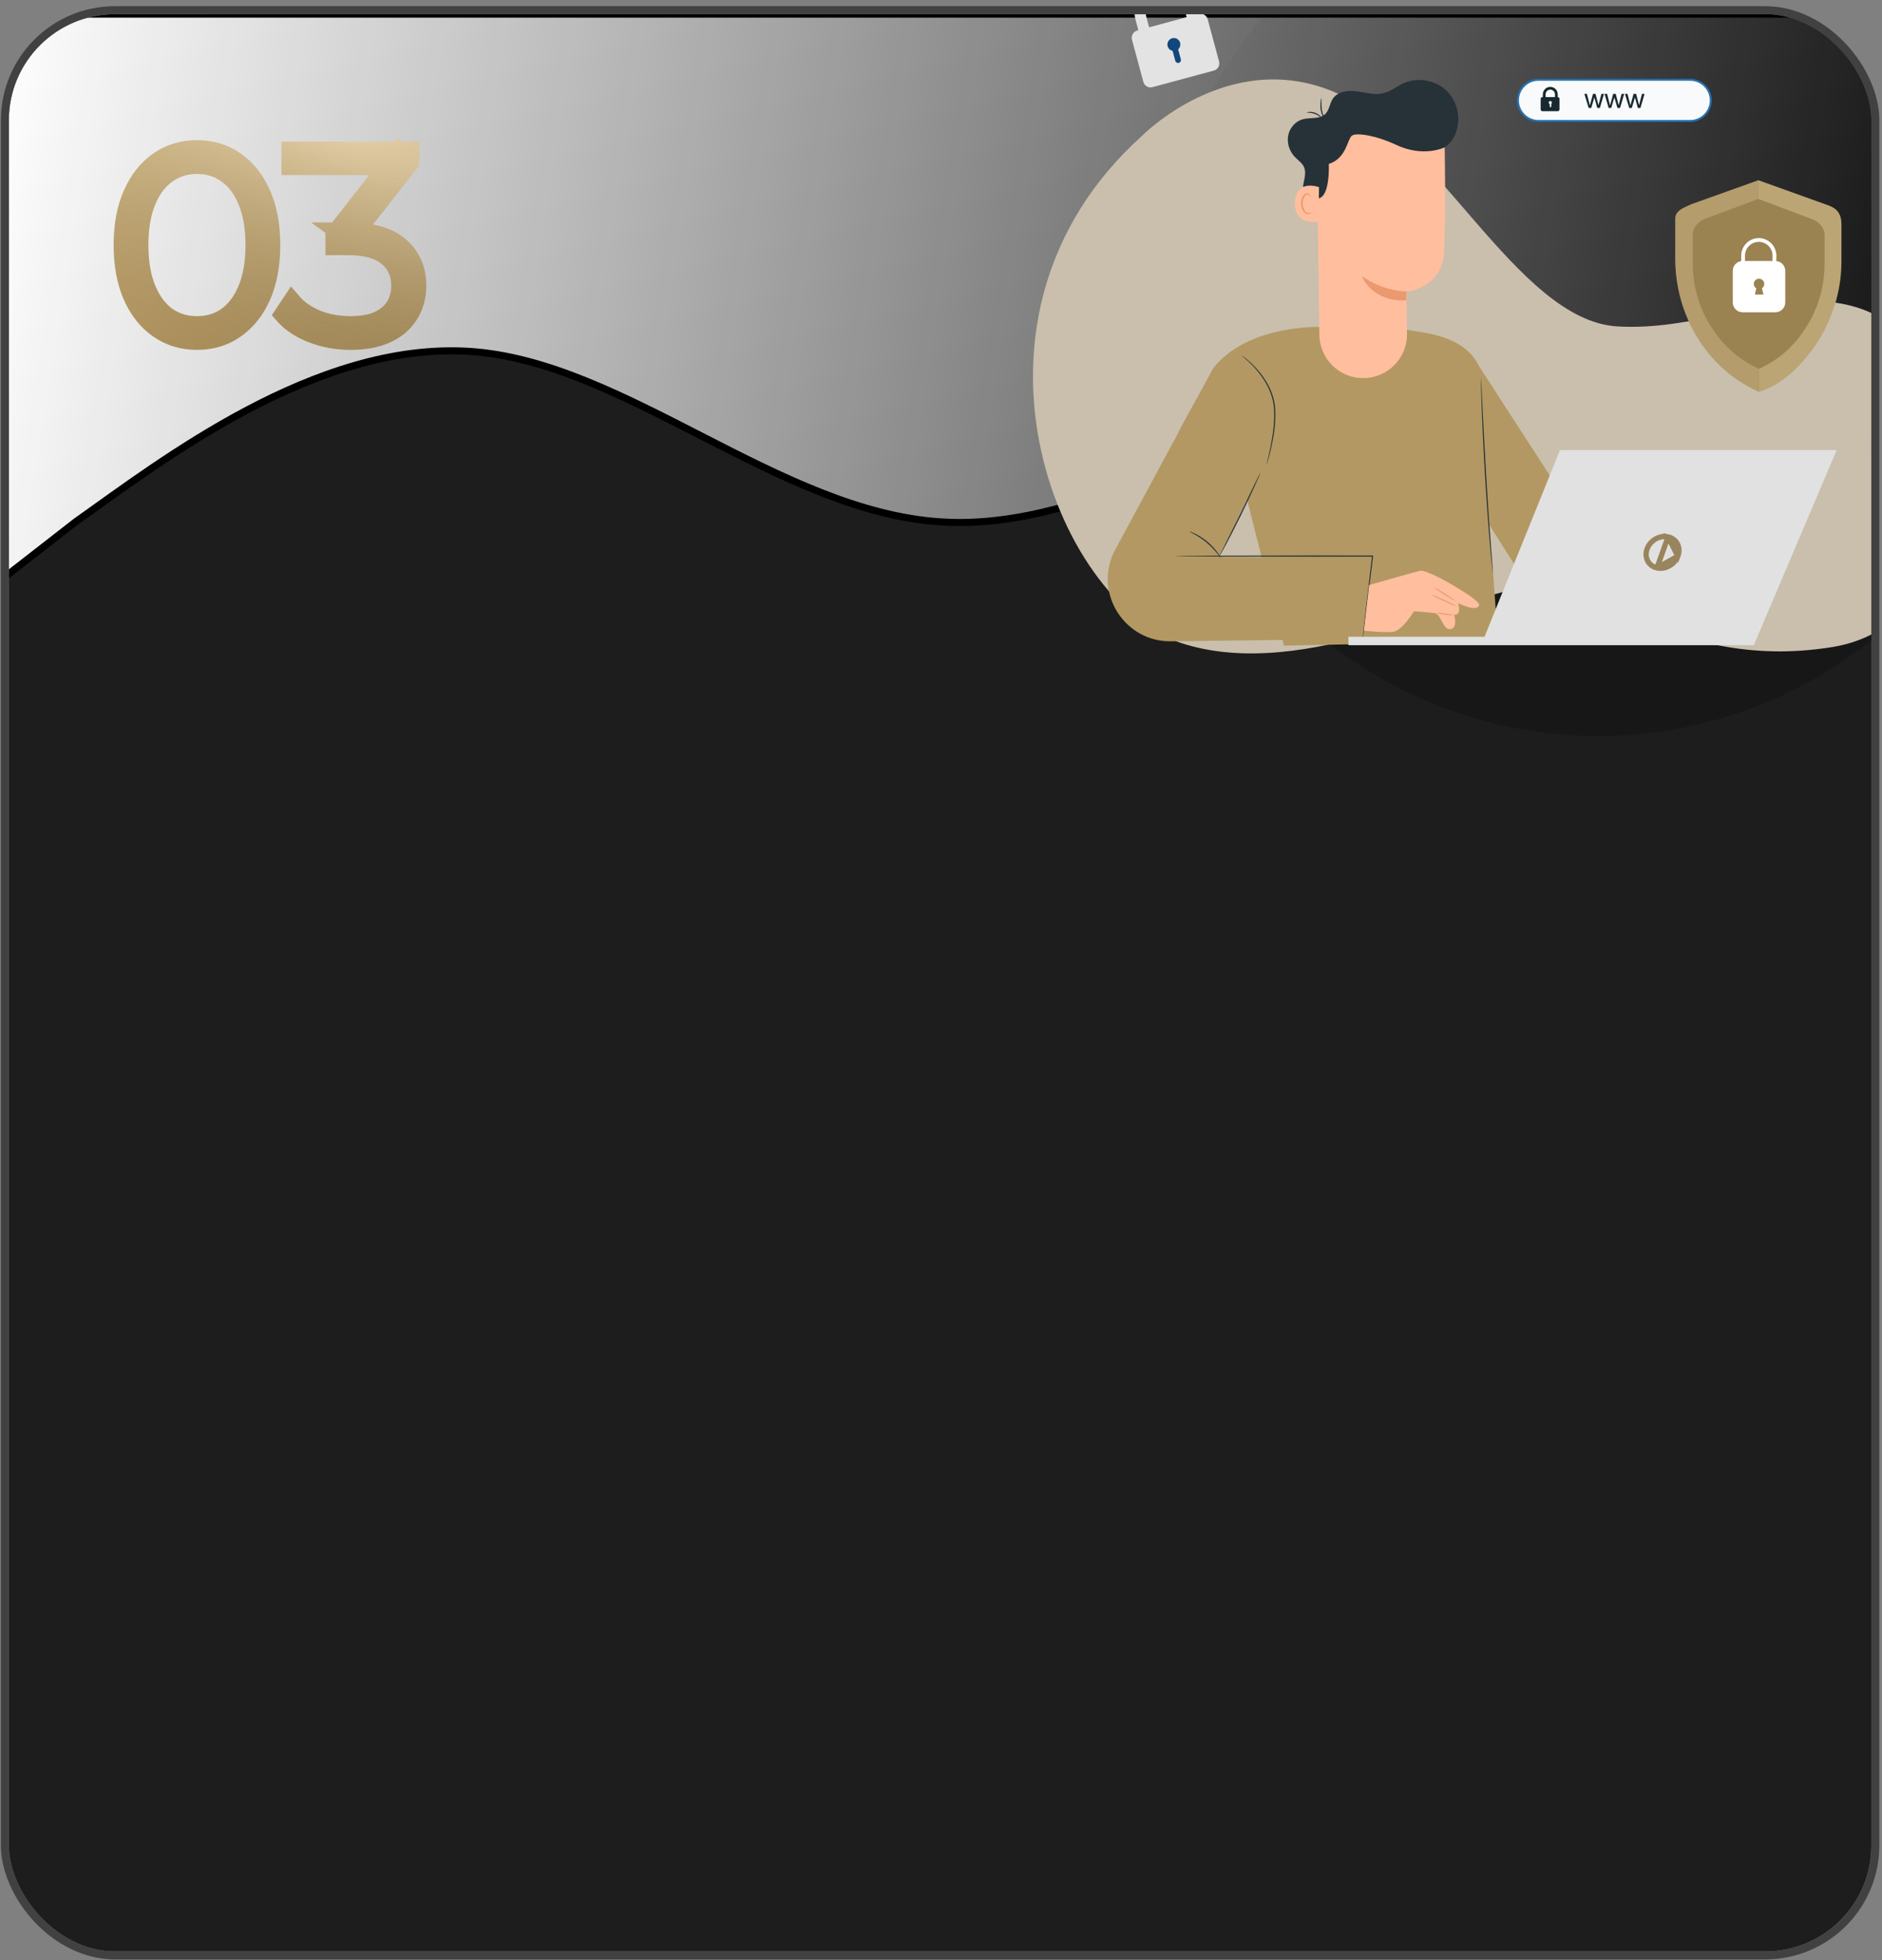 <?xml version="1.0" encoding="UTF-8"?> <svg xmlns="http://www.w3.org/2000/svg" width="266" height="277" viewBox="0 0 266 277" fill="none"><rect x="0" y="0" width="266" height="277" fill="#808080" stroke="none"/> <g clip-path="url(#clip0_5_1566)"> <rect x="1.25" y="2" width="263.25" height="273.75" rx="15" fill="#1D1D1D"></rect> <circle cx="225.875" cy="42.125" r="61.875" fill="#171718"></circle> <path fill-rule="evenodd" clip-rule="evenodd" d="M265.25 60.022C265.25 65.632 259.304 69.246 254.324 66.662V66.662C243.398 60.994 221.546 51.074 198.602 55.325C176.75 58.16 154.898 75.165 133.046 73.748C110.102 72.33 88.25 51.074 66.398 49.657C44.546 48.24 22.694 65.245 10.676 73.748L-0.25 82.25L-0.25 12.926C-0.25 6.892 4.642 2 10.676 2V2C22.695 2 44.546 2 66.398 2C88.25 2 110.102 2 133.046 2C154.898 2 176.75 2 198.602 2C221.546 2 243.398 2 254.324 2V2C260.358 2 265.25 6.892 265.25 12.926L265.25 60.022Z" fill="url(#paint0_linear_5_1566)" style="mix-blend-mode:soft-light"></path> <path fill-rule="evenodd" clip-rule="evenodd" d="M265.25 60.022C265.25 65.632 259.304 69.246 254.324 66.662V66.662C243.398 60.994 221.546 51.074 198.602 55.325C176.75 58.16 154.898 75.165 133.046 73.748C110.102 72.33 88.25 51.074 66.398 49.657C44.546 48.24 22.694 65.245 10.676 73.748L-0.25 82.25L-0.25 12.926C-0.25 6.892 4.642 2 10.676 2V2C22.695 2 44.546 2 66.398 2C88.25 2 110.102 2 133.046 2C154.898 2 176.75 2 198.602 2C221.546 2 243.398 2 254.324 2V2C260.358 2 265.25 6.892 265.25 12.926L265.25 60.022Z" stroke="black"></path> <path d="M22.512 46.325L23.367 45.092L23.367 45.092L22.512 46.325ZM18.875 41.75L17.501 42.351L17.504 42.358L18.875 41.75ZM18.875 27.538L20.246 28.145L20.249 28.139L18.875 27.538ZM22.512 22.925L21.658 21.692L21.658 21.692L22.512 22.925ZM33.163 22.925L32.298 24.151L32.308 24.158L33.163 22.925ZM36.8 27.538L35.426 28.139L35.429 28.145L36.8 27.538ZM36.8 41.75L38.171 42.358L38.174 42.351L36.8 41.75ZM33.163 46.325L32.308 45.092L32.298 45.099L33.163 46.325ZM32.225 44.825L33.102 46.042L33.109 46.037L33.117 46.031L32.225 44.825ZM35.15 40.85L36.54 41.414L36.54 41.414L35.15 40.85ZM35.15 28.4L33.76 28.964L33.763 28.971L35.15 28.4ZM32.225 24.462L31.333 25.668L31.341 25.674L31.349 25.68L32.225 24.462ZM23.45 24.462L24.326 25.68L24.331 25.677L23.45 24.462ZM20.525 28.4L21.912 28.971L21.915 28.964L20.525 28.4ZM20.525 40.85L21.915 40.286L21.915 40.286L20.525 40.85ZM23.45 44.825L22.558 46.031L22.571 46.041L22.585 46.05L23.45 44.825ZM27.837 46.438C26.124 46.438 24.651 45.983 23.367 45.092L21.658 47.558C23.474 48.818 25.551 49.438 27.837 49.438V46.438ZM23.367 45.092C22.075 44.196 21.026 42.903 20.246 41.142L17.504 42.358C18.474 44.547 19.85 46.304 21.658 47.558L23.367 45.092ZM20.249 41.149C19.476 39.381 19.062 37.22 19.062 34.625H16.062C16.062 37.53 16.524 40.119 17.501 42.351L20.249 41.149ZM19.062 34.625C19.062 32.029 19.476 29.884 20.246 28.145L17.504 26.93C16.524 29.141 16.062 31.721 16.062 34.625H19.062ZM20.249 28.139C21.031 26.352 22.08 25.051 23.367 24.158L21.658 21.692C19.845 22.949 18.469 24.723 17.501 26.936L20.249 28.139ZM23.367 24.158C24.651 23.267 26.124 22.812 27.837 22.812V19.812C25.551 19.812 23.474 20.433 21.658 21.692L23.367 24.158ZM27.837 22.812C29.581 22.812 31.048 23.27 32.298 24.151L34.027 21.699C32.227 20.43 30.144 19.812 27.837 19.812V22.812ZM32.308 24.158C33.595 25.051 34.644 26.352 35.426 28.139L38.174 26.936C37.206 24.723 35.83 22.949 34.017 21.692L32.308 24.158ZM35.429 28.145C36.199 29.884 36.612 32.029 36.612 34.625H39.612C39.612 31.721 39.151 29.141 38.171 26.93L35.429 28.145ZM36.612 34.625C36.612 37.22 36.199 39.381 35.426 41.149L38.174 42.351C39.151 40.119 39.612 37.53 39.612 34.625H36.612ZM35.429 41.142C34.649 42.903 33.6 44.196 32.308 45.092L34.017 47.558C35.825 46.304 37.201 44.547 38.171 42.358L35.429 41.142ZM32.298 45.099C31.048 45.98 29.581 46.438 27.837 46.438V49.438C30.144 49.438 32.227 48.82 34.027 47.551L32.298 45.099ZM27.837 47.675C29.798 47.675 31.574 47.142 33.102 46.042L31.349 43.608C30.376 44.308 29.227 44.675 27.837 44.675V47.675ZM33.117 46.031C34.629 44.912 35.757 43.344 36.54 41.414L33.76 40.286C33.143 41.806 32.321 42.888 31.333 43.619L33.117 46.031ZM36.54 41.414C37.331 39.465 37.7 37.188 37.7 34.625H34.7C34.7 36.912 34.369 38.785 33.76 40.286L36.54 41.414ZM37.7 34.625C37.7 32.041 37.332 29.759 36.537 27.829L33.763 28.971C34.368 30.441 34.7 32.309 34.7 34.625H37.7ZM36.54 27.836C35.756 25.904 34.624 24.342 33.102 23.245L31.349 25.68C32.325 26.383 33.144 27.446 33.76 28.964L36.54 27.836ZM33.117 23.257C31.589 22.126 29.808 21.575 27.837 21.575V24.575C29.218 24.575 30.361 24.949 31.333 25.668L33.117 23.257ZM27.837 21.575C25.887 21.575 24.113 22.128 22.569 23.248L24.331 25.677C25.337 24.947 26.488 24.575 27.837 24.575V21.575ZM22.573 23.245C21.05 24.342 19.919 25.904 19.135 27.836L21.915 28.964C22.531 27.446 23.349 26.383 24.326 25.68L22.573 23.245ZM19.138 27.829C18.343 29.759 17.975 32.041 17.975 34.625H20.975C20.975 32.309 21.307 30.441 21.912 28.971L19.138 27.829ZM17.975 34.625C17.975 37.188 18.344 39.465 19.135 41.414L21.915 40.286C21.306 38.785 20.975 36.912 20.975 34.625H17.975ZM19.135 41.414C19.918 43.344 21.046 44.912 22.558 46.031L24.342 43.619C23.354 42.888 22.532 41.806 21.915 40.286L19.135 41.414ZM22.585 46.05C24.128 47.14 25.896 47.675 27.837 47.675V44.675C26.479 44.675 25.322 44.31 24.315 43.599L22.585 46.05ZM44.166 46.962L43.617 48.358L43.624 48.361L44.166 46.962ZM40.304 44.413L39.056 43.58L38.417 44.539L39.178 45.404L40.304 44.413ZM41.279 42.95L42.413 41.969L41.124 40.478L40.031 42.118L41.279 42.95ZM44.654 45.275L44.06 46.653L44.074 46.659L44.089 46.664L44.654 45.275ZM54.929 44.6L53.964 43.451L53.958 43.456L53.953 43.461L54.929 44.6ZM54.929 36.163L53.94 37.29L53.952 37.301L53.964 37.311L54.929 36.163ZM47.504 34.55H46.004V36.05H47.504V34.55ZM47.504 33.163L46.323 32.238L46.004 32.645V33.163H47.504ZM55.866 22.475L57.282 21.98L56.376 19.39L54.685 21.551L55.866 22.475ZM56.129 23.225V24.725H58.243L57.545 22.73L56.129 23.225ZM41.279 23.225H39.779V24.725H41.279V23.225ZM41.279 21.5V20H39.779V21.5H41.279ZM57.741 21.5H59.241V20H57.741V21.5ZM57.741 22.85L58.925 23.772L59.241 23.365V22.85H57.741ZM49.416 33.538L48.534 34.751L49.708 35.604L50.6 34.459L49.416 33.538ZM48.591 32.938V31.438H43.979L47.709 34.151L48.591 32.938ZM56.429 35L55.434 36.122L55.434 36.122L56.429 35ZM57.704 44.263L56.423 43.483L56.416 43.493L56.41 43.503L57.704 44.263ZM54.629 46.962L53.988 45.606L53.978 45.611L54.629 46.962ZM49.566 46.438C47.814 46.438 46.199 46.142 44.709 45.564L43.624 48.361C45.484 49.083 47.469 49.438 49.566 49.438V46.438ZM44.716 45.567C43.23 44.981 42.161 44.251 41.429 43.421L39.178 45.404C40.297 46.674 41.803 47.644 43.617 48.358L44.716 45.567ZM41.552 45.245L42.527 43.782L40.031 42.118L39.056 43.58L41.552 45.245ZM40.144 43.931C41.129 45.07 42.461 45.963 44.06 46.653L45.248 43.898C43.947 43.337 43.029 42.68 42.413 41.969L40.144 43.931ZM44.089 46.664C45.765 47.346 47.598 47.675 49.566 47.675V44.675C47.935 44.675 46.493 44.404 45.219 43.886L44.089 46.664ZM49.566 47.675C52.115 47.675 54.307 47.108 55.905 45.739L53.953 43.461C53.1 44.192 51.718 44.675 49.566 44.675V47.675ZM55.894 45.749C57.515 44.386 58.304 42.537 58.304 40.362H55.304C55.304 41.738 54.843 42.714 53.964 43.451L55.894 45.749ZM58.304 40.362C58.304 38.206 57.51 36.371 55.894 35.014L53.964 37.311C54.848 38.053 55.304 39.019 55.304 40.362H58.304ZM55.918 35.035C54.295 33.611 51.934 33.05 49.154 33.05V36.05C51.624 36.05 53.113 36.564 53.94 37.29L55.918 35.035ZM49.154 33.05H47.504V36.05H49.154V33.05ZM49.004 34.55V33.163H46.004V34.55H49.004ZM48.685 34.087L57.048 23.399L54.685 21.551L46.323 32.238L48.685 34.087ZM54.451 22.971L54.713 23.721L57.545 22.73L57.282 21.98L54.451 22.971ZM56.129 21.725H41.279V24.725H56.129V21.725ZM42.779 23.225V21.5H39.779V23.225H42.779ZM41.279 23H57.741V20H41.279V23ZM56.241 21.5V22.85H59.241V21.5H56.241ZM56.558 21.928L48.233 32.616L50.6 34.459L58.925 23.772L56.558 21.928ZM50.299 32.324L49.474 31.724L47.709 34.151L48.534 34.751L50.299 32.324ZM48.591 34.438H49.416V31.438H48.591V34.438ZM49.416 34.438C52.355 34.438 54.268 35.088 55.434 36.122L57.424 33.878C55.49 32.162 52.728 31.438 49.416 31.438V34.438ZM55.434 36.122C56.641 37.193 57.254 38.562 57.254 40.362H60.254C60.254 37.764 59.317 35.557 57.424 33.878L55.434 36.122ZM57.254 40.362C57.254 41.559 56.968 42.586 56.423 43.483L58.985 45.042C59.839 43.639 60.254 42.066 60.254 40.362H57.254ZM56.41 43.503C55.909 44.358 55.13 45.066 53.988 45.606L55.27 48.319C56.878 47.559 58.149 46.467 58.998 45.022L56.41 43.503ZM53.978 45.611C52.889 46.135 51.441 46.438 49.566 46.438V49.438C51.742 49.438 53.668 49.09 55.28 48.314L53.978 45.611Z" fill="url(#paint1_linear_5_1566)"></path> <path d="M22.512 46.325L23.367 45.092L23.367 45.092L22.512 46.325ZM18.875 41.75L17.501 42.351L17.504 42.358L18.875 41.75ZM18.875 27.538L20.246 28.145L20.249 28.139L18.875 27.538ZM22.512 22.925L21.658 21.692L21.658 21.692L22.512 22.925ZM33.163 22.925L32.298 24.151L32.308 24.158L33.163 22.925ZM36.8 27.538L35.426 28.139L35.429 28.145L36.8 27.538ZM36.8 41.75L38.171 42.358L38.174 42.351L36.8 41.75ZM33.163 46.325L32.308 45.092L32.298 45.099L33.163 46.325ZM32.225 44.825L33.102 46.042L33.109 46.037L33.117 46.031L32.225 44.825ZM35.15 40.85L36.54 41.414L36.54 41.414L35.15 40.85ZM35.15 28.4L33.76 28.964L33.763 28.971L35.15 28.4ZM32.225 24.462L31.333 25.668L31.341 25.674L31.349 25.68L32.225 24.462ZM23.45 24.462L24.326 25.68L24.331 25.677L23.45 24.462ZM20.525 28.4L21.912 28.971L21.915 28.964L20.525 28.4ZM20.525 40.85L21.915 40.286L21.915 40.286L20.525 40.85ZM23.45 44.825L22.558 46.031L22.571 46.041L22.585 46.05L23.45 44.825ZM27.837 46.438C26.124 46.438 24.651 45.983 23.367 45.092L21.658 47.558C23.474 48.818 25.551 49.438 27.837 49.438V46.438ZM23.367 45.092C22.075 44.196 21.026 42.903 20.246 41.142L17.504 42.358C18.474 44.547 19.85 46.304 21.658 47.558L23.367 45.092ZM20.249 41.149C19.476 39.381 19.062 37.22 19.062 34.625H16.062C16.062 37.53 16.524 40.119 17.501 42.351L20.249 41.149ZM19.062 34.625C19.062 32.029 19.476 29.884 20.246 28.145L17.504 26.93C16.524 29.141 16.062 31.721 16.062 34.625H19.062ZM20.249 28.139C21.031 26.352 22.08 25.051 23.367 24.158L21.658 21.692C19.845 22.949 18.469 24.723 17.501 26.936L20.249 28.139ZM23.367 24.158C24.651 23.267 26.124 22.812 27.837 22.812V19.812C25.551 19.812 23.474 20.433 21.658 21.692L23.367 24.158ZM27.837 22.812C29.581 22.812 31.048 23.27 32.298 24.151L34.027 21.699C32.227 20.43 30.144 19.812 27.837 19.812V22.812ZM32.308 24.158C33.595 25.051 34.644 26.352 35.426 28.139L38.174 26.936C37.206 24.723 35.83 22.949 34.017 21.692L32.308 24.158ZM35.429 28.145C36.199 29.884 36.612 32.029 36.612 34.625H39.612C39.612 31.721 39.151 29.141 38.171 26.93L35.429 28.145ZM36.612 34.625C36.612 37.22 36.199 39.381 35.426 41.149L38.174 42.351C39.151 40.119 39.612 37.53 39.612 34.625H36.612ZM35.429 41.142C34.649 42.903 33.6 44.196 32.308 45.092L34.017 47.558C35.825 46.304 37.201 44.547 38.171 42.358L35.429 41.142ZM32.298 45.099C31.048 45.98 29.581 46.438 27.837 46.438V49.438C30.144 49.438 32.227 48.82 34.027 47.551L32.298 45.099ZM27.837 47.675C29.798 47.675 31.574 47.142 33.102 46.042L31.349 43.608C30.376 44.308 29.227 44.675 27.837 44.675V47.675ZM33.117 46.031C34.629 44.912 35.757 43.344 36.54 41.414L33.76 40.286C33.143 41.806 32.321 42.888 31.333 43.619L33.117 46.031ZM36.54 41.414C37.331 39.465 37.7 37.188 37.7 34.625H34.7C34.7 36.912 34.369 38.785 33.76 40.286L36.54 41.414ZM37.7 34.625C37.7 32.041 37.332 29.759 36.537 27.829L33.763 28.971C34.368 30.441 34.7 32.309 34.7 34.625H37.7ZM36.54 27.836C35.756 25.904 34.624 24.342 33.102 23.245L31.349 25.68C32.325 26.383 33.144 27.446 33.76 28.964L36.54 27.836ZM33.117 23.257C31.589 22.126 29.808 21.575 27.837 21.575V24.575C29.218 24.575 30.361 24.949 31.333 25.668L33.117 23.257ZM27.837 21.575C25.887 21.575 24.113 22.128 22.569 23.248L24.331 25.677C25.337 24.947 26.488 24.575 27.837 24.575V21.575ZM22.573 23.245C21.05 24.342 19.919 25.904 19.135 27.836L21.915 28.964C22.531 27.446 23.349 26.383 24.326 25.68L22.573 23.245ZM19.138 27.829C18.343 29.759 17.975 32.041 17.975 34.625H20.975C20.975 32.309 21.307 30.441 21.912 28.971L19.138 27.829ZM17.975 34.625C17.975 37.188 18.344 39.465 19.135 41.414L21.915 40.286C21.306 38.785 20.975 36.912 20.975 34.625H17.975ZM19.135 41.414C19.918 43.344 21.046 44.912 22.558 46.031L24.342 43.619C23.354 42.888 22.532 41.806 21.915 40.286L19.135 41.414ZM22.585 46.05C24.128 47.14 25.896 47.675 27.837 47.675V44.675C26.479 44.675 25.322 44.31 24.315 43.599L22.585 46.05ZM44.166 46.962L43.617 48.358L43.624 48.361L44.166 46.962ZM40.304 44.413L39.056 43.58L38.417 44.539L39.178 45.404L40.304 44.413ZM41.279 42.95L42.413 41.969L41.124 40.478L40.031 42.118L41.279 42.95ZM44.654 45.275L44.06 46.653L44.074 46.659L44.089 46.664L44.654 45.275ZM54.929 44.6L53.964 43.451L53.958 43.456L53.953 43.461L54.929 44.6ZM54.929 36.163L53.94 37.29L53.952 37.301L53.964 37.311L54.929 36.163ZM47.504 34.55H46.004V36.05H47.504V34.55ZM47.504 33.163L46.323 32.238L46.004 32.645V33.163H47.504ZM55.866 22.475L57.282 21.98L56.376 19.39L54.685 21.551L55.866 22.475ZM56.129 23.225V24.725H58.243L57.545 22.73L56.129 23.225ZM41.279 23.225H39.779V24.725H41.279V23.225ZM41.279 21.5V20H39.779V21.5H41.279ZM57.741 21.5H59.241V20H57.741V21.5ZM57.741 22.85L58.925 23.772L59.241 23.365V22.85H57.741ZM49.416 33.538L48.534 34.751L49.708 35.604L50.6 34.459L49.416 33.538ZM48.591 32.938V31.438H43.979L47.709 34.151L48.591 32.938ZM56.429 35L55.434 36.122L55.434 36.122L56.429 35ZM57.704 44.263L56.423 43.483L56.416 43.493L56.41 43.503L57.704 44.263ZM54.629 46.962L53.988 45.606L53.978 45.611L54.629 46.962ZM49.566 46.438C47.814 46.438 46.199 46.142 44.709 45.564L43.624 48.361C45.484 49.083 47.469 49.438 49.566 49.438V46.438ZM44.716 45.567C43.23 44.981 42.161 44.251 41.429 43.421L39.178 45.404C40.297 46.674 41.803 47.644 43.617 48.358L44.716 45.567ZM41.552 45.245L42.527 43.782L40.031 42.118L39.056 43.58L41.552 45.245ZM40.144 43.931C41.129 45.07 42.461 45.963 44.06 46.653L45.248 43.898C43.947 43.337 43.029 42.68 42.413 41.969L40.144 43.931ZM44.089 46.664C45.765 47.346 47.598 47.675 49.566 47.675V44.675C47.935 44.675 46.493 44.404 45.219 43.886L44.089 46.664ZM49.566 47.675C52.115 47.675 54.307 47.108 55.905 45.739L53.953 43.461C53.1 44.192 51.718 44.675 49.566 44.675V47.675ZM55.894 45.749C57.515 44.386 58.304 42.537 58.304 40.362H55.304C55.304 41.738 54.843 42.714 53.964 43.451L55.894 45.749ZM58.304 40.362C58.304 38.206 57.51 36.371 55.894 35.014L53.964 37.311C54.848 38.053 55.304 39.019 55.304 40.362H58.304ZM55.918 35.035C54.295 33.611 51.934 33.05 49.154 33.05V36.05C51.624 36.05 53.113 36.564 53.94 37.29L55.918 35.035ZM49.154 33.05H47.504V36.05H49.154V33.05ZM49.004 34.55V33.163H46.004V34.55H49.004ZM48.685 34.087L57.048 23.399L54.685 21.551L46.323 32.238L48.685 34.087ZM54.451 22.971L54.713 23.721L57.545 22.73L57.282 21.98L54.451 22.971ZM56.129 21.725H41.279V24.725H56.129V21.725ZM42.779 23.225V21.5H39.779V23.225H42.779ZM41.279 23H57.741V20H41.279V23ZM56.241 21.5V22.85H59.241V21.5H56.241ZM56.558 21.928L48.233 32.616L50.6 34.459L58.925 23.772L56.558 21.928ZM50.299 32.324L49.474 31.724L47.709 34.151L48.534 34.751L50.299 32.324ZM48.591 34.438H49.416V31.438H48.591V34.438ZM49.416 34.438C52.355 34.438 54.268 35.088 55.434 36.122L57.424 33.878C55.49 32.162 52.728 31.438 49.416 31.438V34.438ZM55.434 36.122C56.641 37.193 57.254 38.562 57.254 40.362H60.254C60.254 37.764 59.317 35.557 57.424 33.878L55.434 36.122ZM57.254 40.362C57.254 41.559 56.968 42.586 56.423 43.483L58.985 45.042C59.839 43.639 60.254 42.066 60.254 40.362H57.254ZM56.41 43.503C55.909 44.358 55.13 45.066 53.988 45.606L55.27 48.319C56.878 47.559 58.149 46.467 58.998 45.022L56.41 43.503ZM53.978 45.611C52.889 46.135 51.441 46.438 49.566 46.438V49.438C51.742 49.438 53.668 49.09 55.28 48.314L53.978 45.611Z" fill="url(#paint2_radial_5_1566)" fill-opacity="0.3"></path> <path d="M161.37 19.233C161.37 19.233 173.359 6.957 188.096 12.803C202.833 18.648 214.323 45.245 228.56 46.122C233.821 46.446 238.946 45.412 243.885 44.379C252.309 42.617 260.189 40.855 267.275 45.829C278.515 53.721 280.513 87.916 259.033 91.424C247.218 93.353 238.275 90.419 231.081 87.485C225.195 85.085 220.479 82.685 216.321 82.948C207.079 83.532 184.599 96.684 166.865 90.839C149.131 84.993 133.145 44.66 161.37 19.233Z" fill="#C9BFAC"></path> <path d="M160.762 84.161C160.765 84.161 160.788 84.113 160.826 84.013C160.868 83.901 160.923 83.756 160.99 83.576C161.131 83.197 161.321 82.644 161.549 81.957C162.002 80.585 162.574 78.67 163.175 76.546C163.776 74.425 164.332 72.507 164.763 71.128C164.978 70.453 165.152 69.897 165.28 69.496C165.338 69.316 165.383 69.168 165.418 69.052C165.447 68.95 165.463 68.895 165.457 68.895C165.454 68.895 165.431 68.943 165.393 69.043C165.351 69.155 165.296 69.3 165.229 69.48C165.087 69.859 164.898 70.412 164.67 71.099C164.213 72.471 163.644 74.386 163.043 76.51C162.443 78.631 161.887 80.549 161.456 81.928C161.241 82.603 161.067 83.159 160.939 83.56C160.881 83.74 160.836 83.888 160.8 84.004C160.771 84.103 160.759 84.158 160.762 84.161Z" fill="#E0E0E0"></path> <path d="M176.298 70.747L166.593 61.002L171.471 52.043C176.349 45.8 186.678 46.202 186.678 46.202C186.678 46.202 193.706 45.524 201.907 47.12C210.111 48.718 209.449 54.145 209.449 54.145L210.548 74.25L211.728 90.621L181.472 91.232L176.298 70.747Z" fill="#B39863"></path> <path d="M192.597 90.288L165.496 90.619C158.986 90.699 154.641 83.929 157.427 78.042L169.015 56.555L179.569 63.688L172.37 78.627L194.31 79.019L192.597 90.288Z" fill="#B39863"></path> <path d="M208.485 50.88L230.231 84.452L217.544 85.281C217.544 85.281 209.966 73.344 210.14 73.591C210.448 74.038 208.485 50.88 208.485 50.88Z" fill="#B39863"></path> <path d="M179.026 65.621C179.019 65.621 179.032 65.56 179.055 65.448C179.087 65.319 179.122 65.159 179.17 64.963C179.27 64.542 179.418 63.931 179.569 63.17C179.72 62.411 179.884 61.502 179.993 60.483C180.096 59.468 180.16 58.337 180.006 57.174C179.832 56.014 179.395 54.96 178.884 54.083C178.37 53.202 177.795 52.479 177.271 51.91C176.747 51.342 176.285 50.917 175.954 50.638C175.626 50.355 175.436 50.207 175.446 50.195C175.449 50.191 175.5 50.224 175.594 50.288C175.687 50.355 175.828 50.448 175.995 50.587C176.339 50.853 176.818 51.268 177.358 51.83C177.898 52.392 178.492 53.115 179.019 54.005C179.546 54.892 179.996 55.962 180.173 57.151C180.33 58.34 180.26 59.481 180.151 60.503C180.032 61.524 179.855 62.437 179.688 63.195C179.521 63.954 179.357 64.561 179.235 64.979C179.174 65.188 179.125 65.348 179.09 65.457C179.051 65.567 179.029 65.621 179.026 65.621Z" fill="#263238"></path> <path d="M178.152 66.778C178.162 66.781 178.094 66.954 177.966 67.263C177.837 67.571 177.641 68.015 177.397 68.558C176.905 69.647 176.208 71.144 175.405 72.783C174.601 74.422 173.843 75.89 173.28 76.944C173.001 77.471 172.77 77.895 172.602 78.188C172.439 78.48 172.342 78.638 172.332 78.631C172.323 78.625 172.4 78.458 172.545 78.156C172.705 77.831 172.917 77.404 173.174 76.886C173.718 75.791 174.447 74.325 175.254 72.703C176.044 71.074 176.758 69.602 177.291 68.5C177.542 67.983 177.751 67.552 177.908 67.227C178.056 66.935 178.143 66.771 178.152 66.778Z" fill="#263238"></path> <path d="M192.597 90.29C192.594 90.29 192.594 90.271 192.597 90.233C192.6 90.188 192.603 90.133 192.61 90.069C192.626 89.915 192.648 89.699 192.674 89.429C192.738 88.857 192.825 88.044 192.941 87.019C193.182 84.944 193.519 82.016 193.918 78.569L193.995 78.655C191.556 78.659 188.843 78.659 185.99 78.662C180.523 78.652 175.577 78.642 171.985 78.636C170.201 78.626 168.755 78.617 167.739 78.61C167.248 78.604 166.862 78.597 166.586 78.594C166.46 78.591 166.361 78.588 166.287 78.585C166.219 78.582 166.184 78.578 166.184 78.575C166.184 78.572 166.219 78.569 166.287 78.565C166.364 78.562 166.464 78.559 166.586 78.556C166.862 78.552 167.248 78.546 167.739 78.54C168.752 78.533 170.201 78.524 171.985 78.514C175.577 78.508 180.523 78.498 185.99 78.488C188.843 78.492 191.556 78.495 193.995 78.495H194.081L194.072 78.582C193.648 82.026 193.291 84.95 193.037 87.026C192.905 88.048 192.802 88.861 192.729 89.433C192.69 89.702 192.661 89.915 192.642 90.069C192.632 90.136 192.622 90.188 192.616 90.233C192.603 90.271 192.6 90.29 192.597 90.29Z" fill="#263238"></path> <path d="M172.56 78.864C172.538 78.877 172.351 78.604 172.02 78.186C171.689 77.772 171.194 77.222 170.574 76.698C169.954 76.175 169.33 75.779 168.864 75.522C168.398 75.262 168.096 75.127 168.106 75.102C168.112 75.082 168.434 75.182 168.919 75.416C169.404 75.651 170.05 76.037 170.68 76.57C171.31 77.103 171.802 77.675 172.113 78.112C172.428 78.556 172.576 78.855 172.56 78.864Z" fill="#263238"></path> <path d="M211.001 80.992C210.994 80.992 210.981 80.896 210.959 80.716C210.936 80.52 210.907 80.253 210.869 79.916C210.795 79.222 210.695 78.216 210.589 76.969C210.371 74.479 210.117 71.038 209.889 67.23C209.664 63.422 209.506 59.975 209.416 57.478C209.371 56.228 209.339 55.219 209.326 54.522C209.32 54.184 209.317 53.914 209.313 53.718C209.313 53.535 209.313 53.439 209.32 53.439C209.326 53.439 209.336 53.535 209.345 53.718C209.355 53.918 209.371 54.184 209.39 54.522C209.426 55.235 209.474 56.241 209.535 57.478C209.657 59.975 209.831 63.419 210.056 67.227C210.281 71.031 210.515 74.473 210.705 76.966C210.801 78.2 210.878 79.203 210.933 79.916C210.959 80.253 210.978 80.52 210.991 80.719C211.004 80.893 211.007 80.992 211.001 80.992Z" fill="#263238"></path> <path d="M193.507 82.668C193.507 82.668 198.915 81.109 200.702 80.653C201.399 80.476 204.385 82.051 206.448 83.358C206.448 83.358 209.289 85.042 209.057 85.563C208.803 86.135 207.756 86.016 206.088 85.232C206.088 85.232 206.67 86.925 205.526 86.886C205.526 86.886 206.094 88.715 205.021 88.904C203.948 89.094 203.697 86.761 202.749 86.633C201.804 86.507 199.847 86.379 199.847 86.379C199.847 86.379 198.218 89.075 196.958 89.264C195.695 89.454 192.774 89.113 192.774 89.113L193.507 82.668Z" fill="#FFBE9D"></path> <path d="M202.732 83.041C202.758 83.002 203.433 83.385 204.243 83.895C205.053 84.406 205.689 84.85 205.663 84.892C205.637 84.93 204.963 84.548 204.153 84.037C203.346 83.526 202.71 83.079 202.732 83.041Z" fill="#EB996E"></path> <path d="M202.414 84.079C202.433 84.037 203.237 84.365 204.207 84.815C205.178 85.261 205.949 85.66 205.93 85.701C205.91 85.743 205.107 85.415 204.137 84.966C203.166 84.519 202.395 84.124 202.414 84.079Z" fill="#EB996E"></path> <path d="M202.993 86.6C203 86.555 203.546 86.591 204.214 86.684C204.883 86.774 205.419 86.886 205.413 86.931C205.407 86.976 204.86 86.941 204.192 86.848C203.523 86.758 202.987 86.645 202.993 86.6Z" fill="#EB996E"></path> <path d="M186.472 26.893C186.598 27.307 186.456 27.789 186.122 28.065C185.791 28.345 185.29 28.4 184.904 28.207C184.171 27.834 184.078 26.825 184.223 26.015C184.368 25.206 184.641 24.345 184.303 23.596C184.043 23.024 183.481 22.661 183.044 22.211C182.279 21.427 181.874 20.283 182.06 19.203C182.247 18.124 183.056 17.153 184.11 16.861C185.187 16.559 186.514 16.89 187.314 16.112C187.896 15.547 187.931 14.621 188.381 13.95C189.079 12.902 190.554 12.738 191.801 12.909C193.047 13.079 194.314 13.477 195.535 13.175C196.554 12.921 197.392 12.211 198.347 11.774C200.416 10.826 203.064 11.341 204.629 12.992C206.198 14.644 206.567 17.314 205.513 19.332C205.134 20.058 204.562 20.714 203.807 21.022" fill="#263238"></path> <path d="M192.677 53.433C196.129 53.43 198.912 50.606 198.867 47.155L198.786 41.249C198.786 41.249 203.748 40.751 204.079 35.834C204.407 30.918 204.169 19.576 204.169 19.576C198.606 16.819 191.986 17.285 186.867 20.8L186.109 21.32L186.478 47.328C186.523 50.718 189.287 53.44 192.677 53.433Z" fill="#FFBE9D"></path> <path d="M198.796 41.182C198.796 41.182 195.672 41.265 192.481 39.01C192.481 39.01 193.805 42.634 198.738 42.458L198.796 41.182Z" fill="#EB996E"></path> <path d="M204.198 20.812C204.198 20.812 201.228 22.323 197.288 20.449C194.705 19.222 191.706 18.656 191.06 19.183C190.411 19.71 190.325 22.352 187.805 23.171C187.805 23.171 188.078 28.2 186.066 28.058C184.055 27.917 185.16 20.099 185.16 20.099L190.022 17.606L195.36 16.491L200.422 17.104L204.349 18.097L204.198 20.812Z" fill="#263238"></path> <path d="M186.429 26.45C186.349 26.408 183.103 25.268 183.026 28.635C182.949 32.006 186.349 31.386 186.358 31.289C186.368 31.193 186.429 26.45 186.429 26.45Z" fill="#FFBE9D"></path> <path d="M185.359 29.992C185.343 29.982 185.298 30.03 185.198 30.075C185.102 30.117 184.935 30.143 184.758 30.075C184.404 29.937 184.118 29.365 184.115 28.758C184.112 28.449 184.183 28.16 184.298 27.922C184.407 27.678 184.571 27.511 184.751 27.482C184.931 27.444 185.057 27.556 185.095 27.652C185.137 27.749 185.114 27.813 185.134 27.82C185.143 27.829 185.208 27.765 185.182 27.623C185.169 27.556 185.131 27.476 185.053 27.408C184.973 27.341 184.857 27.305 184.732 27.315C184.472 27.328 184.234 27.562 184.109 27.823C183.97 28.086 183.884 28.414 183.884 28.758C183.89 29.436 184.224 30.082 184.706 30.233C184.941 30.3 185.14 30.233 185.246 30.155C185.349 30.075 185.368 29.998 185.359 29.992Z" fill="#EB996E"></path> <path d="M184.715 15.896C184.695 15.857 185.248 15.7 185.884 15.938C186.521 16.172 186.836 16.654 186.797 16.67C186.762 16.706 186.415 16.307 185.827 16.095C185.242 15.873 184.721 15.947 184.715 15.896Z" fill="#263238"></path> <path d="M186.743 13.883C186.801 13.887 186.711 14.594 186.827 15.435C186.943 16.287 187.341 16.878 187.296 16.904C187.28 16.917 187.158 16.785 187.013 16.531C186.872 16.28 186.721 15.898 186.66 15.461C186.541 14.581 186.711 13.877 186.743 13.883Z" fill="#263238"></path> <path d="M258.087 28.907L248.52 25.472L239.046 28.862C237.838 29.434 236.778 29.775 236.778 30.902V36.513C236.778 40.407 237.8 44.266 239.898 47.676C241.665 50.542 244.4 53.495 248.613 55.371C252.486 54.115 255.375 50.76 257.142 47.894C259.241 44.485 260.263 40.626 260.263 36.731V31.686C260.266 30.077 259.414 29.293 258.087 28.907Z" fill="#9A8251"></path> <g opacity="0.3"> <path d="M248.613 52.11C245.281 50.625 243.115 48.238 241.717 45.969C240.055 43.273 239.249 40.221 239.249 37.136V33.203C239.249 32.313 239.785 31.477 240.855 30.979L248.523 28.113L248.52 25.469L239.046 28.859C238.053 29.293 236.777 29.771 236.777 30.899V36.509C236.777 40.404 237.799 44.263 239.898 47.672C241.665 50.538 244.4 53.491 248.613 55.368V52.11Z" fill="#F1D9AA"></path> </g> <g opacity="0.4"> <path d="M248.613 55.368C249.284 55.143 249.901 54.886 250.493 54.561C252.08 53.697 253.436 52.508 254.471 51.432C255.628 50.23 256.489 48.928 257.238 47.714C259.336 44.305 260.358 40.446 260.265 36.445L260.272 31.815C260.265 29.508 259.083 29.337 258.09 28.904L248.523 25.469L248.526 28.113L256.283 31.028C257.35 31.526 257.89 32.361 257.89 33.251V37.184C257.89 40.266 257.084 43.318 255.422 46.017C254.024 48.286 251.952 50.625 248.619 52.11V55.368H248.613Z" fill="#F1D9AA"></path> </g> <path d="M251.061 36.887L251.07 36.128C251.07 34.76 249.955 33.645 248.586 33.645C247.217 33.645 246.102 34.76 246.102 36.125L246.092 36.896C245.421 36.996 244.907 37.571 244.907 38.268V42.735C244.907 43.503 245.53 44.126 246.298 44.126H250.935C251.703 44.126 252.327 43.503 252.327 42.735V38.268C252.324 37.545 251.768 36.951 251.061 36.887ZM249.251 41.623H248.04L248.229 40.749C248.021 40.617 247.879 40.386 247.879 40.122C247.879 39.714 248.21 39.383 248.618 39.383C249.026 39.383 249.357 39.714 249.357 40.122C249.357 40.38 249.229 40.604 249.03 40.736C249.113 41.074 249.251 41.623 249.251 41.623ZM250.524 36.88H246.626L246.636 36.128C246.636 35.055 247.51 34.181 248.583 34.181C249.656 34.181 250.53 35.055 250.53 36.125L250.524 36.88Z" fill="white"></path> <path d="M220.488 63.6L209.822 89.978H190.588V91.17H247.877L259.597 63.6H220.488Z" fill="#E1E1E1"></path> <path d="M234.2 80.245L234.2 80.245C232.952 79.969 232.356 78.721 232.815 77.521C233.263 76.354 234.565 75.603 235.759 75.865L234.2 80.245ZM234.2 80.245C235.394 80.507 236.696 79.757 237.144 78.59M234.2 80.245L237.144 78.59M237.144 78.59C237.607 77.389 237.007 76.138 235.759 75.865L237.144 78.59Z" stroke="#99855D" stroke-width="0.75"></path> <path d="M238.893 17.09H217.452C215.846 17.09 214.544 15.789 214.544 14.182C214.544 12.576 215.846 11.274 217.452 11.274H238.893C240.499 11.274 241.801 12.576 241.801 14.182C241.801 15.789 240.499 17.09 238.893 17.09Z" fill="#F8FAFB"></path> <path d="M238.892 17.23H217.452C215.762 17.23 214.405 15.873 214.405 14.184C214.405 12.494 215.762 11.137 217.452 11.137H238.892C240.582 11.137 241.939 12.494 241.939 14.184C241.939 15.846 240.582 17.23 238.892 17.23ZM217.452 11.414C215.929 11.414 214.682 12.661 214.682 14.184C214.682 15.707 215.929 16.954 217.452 16.954H238.892C240.416 16.954 241.662 15.707 241.662 14.184C241.662 12.661 240.416 11.414 238.892 11.414H217.452Z" fill="#2672B1"></path> <path d="M223.933 13.267H224.293L224.708 14.901L225.152 13.267H225.512L225.927 14.873L226.343 13.267H226.703L226.121 15.261H225.761L225.345 13.765L224.902 15.261H224.542L223.933 13.267Z" fill="#17282F"></path> <path d="M226.786 13.267H227.146L227.562 14.901L228.005 13.267H228.365L228.781 14.873L229.196 13.267H229.556L228.974 15.261H228.614L228.171 13.765L227.728 15.261H227.368L226.786 13.267Z" fill="#17282F"></path> <path d="M229.667 13.267H230.027L230.443 14.901L230.886 13.267H231.246L231.661 14.873L232.077 13.267H232.437L231.855 15.261H231.495L231.08 13.765L230.637 15.261H230.276L229.667 13.267Z" fill="#17282F"></path> <path d="M220.169 14.298H219.781V13.328C219.781 12.968 219.476 12.664 219.116 12.664C218.756 12.664 218.451 12.968 218.451 13.328V14.298H218.064V13.328C218.064 12.747 218.535 12.276 219.116 12.276C219.698 12.276 220.169 12.747 220.169 13.328V14.298Z" fill="#17282F"></path> <path d="M217.758 13.966V15.462C217.758 15.6 217.869 15.711 218.008 15.711H220.168C220.307 15.711 220.418 15.6 220.418 15.462V13.966C220.418 13.828 220.307 13.717 220.168 13.717H218.008C217.897 13.689 217.758 13.828 217.758 13.966Z" fill="#17282F"></path> <path d="M219.338 14.495C219.338 14.384 219.228 14.273 219.117 14.273C219.006 14.273 218.895 14.384 218.895 14.495C218.895 14.578 218.951 14.661 219.034 14.689V15.049C219.034 15.104 219.089 15.16 219.144 15.16C219.2 15.16 219.255 15.104 219.255 15.049V14.689C219.283 14.661 219.338 14.578 219.338 14.495Z" fill="#F8FAFB"></path> <path d="M169.875 4.367L168.353 4.778L167.32 0.949C166.922 -0.523 165.426 -1.383 163.954 -0.986C162.481 -0.589 161.621 0.907 162.018 2.38L163.052 6.208L161.53 6.619L160.497 2.79C159.874 0.484 161.223 -1.934 163.579 -2.57C165.886 -3.192 168.304 -1.844 168.94 0.512L169.973 4.34L169.875 4.367Z" fill="#E3E3E3"></path> <path d="M159.994 5.619L161.597 11.557C161.756 12.146 162.317 12.469 162.906 12.31L171.545 9.979C172.135 9.82 172.457 9.259 172.298 8.67L170.695 2.731C170.536 2.142 169.975 1.82 169.386 1.979L160.747 4.31C160.158 4.469 159.848 5.079 159.994 5.619Z" fill="#E3E3E3"></path> <path d="M166.798 6.05C166.665 5.559 166.167 5.272 165.676 5.405C165.185 5.537 164.898 6.036 165.031 6.527C165.124 6.87 165.399 7.112 165.734 7.179L166.118 8.603C166.171 8.799 166.42 8.942 166.616 8.889C166.813 8.836 166.956 8.587 166.903 8.391L166.519 6.967C166.738 6.803 166.891 6.393 166.798 6.05Z" fill="#11477C"></path> </g> <rect x="0.688" y="1.438" width="264.375" height="274.875" rx="15.562" stroke="#414141" stroke-width="1.125"></rect> <defs> <linearGradient id="paint0_linear_5_1566" x1="265.25" y1="74.272" x2="-4.872" y2="30.561" gradientUnits="userSpaceOnUse"> <stop stop-color="white" stop-opacity="0"></stop> <stop offset="1" stop-color="white"></stop> </linearGradient> <linearGradient id="paint1_linear_5_1566" x1="42.125" y1="11.75" x2="42.125" y2="52.25" gradientUnits="userSpaceOnUse"> <stop stop-color="#E5C88F"></stop> <stop offset="1" stop-color="#A58A57"></stop> </linearGradient> <radialGradient id="paint2_radial_5_1566" cx="0" cy="0" r="1" gradientUnits="userSpaceOnUse" gradientTransform="translate(48.758 17.825) rotate(110.531) scale(36.76 99.391)"> <stop stop-color="white"></stop> <stop offset="1" stop-opacity="0"></stop> </radialGradient> <clipPath id="clip0_5_1566"> <rect x="1.25" y="2" width="263.25" height="273.75" rx="15" fill="white"></rect> </clipPath> </defs> </svg> 